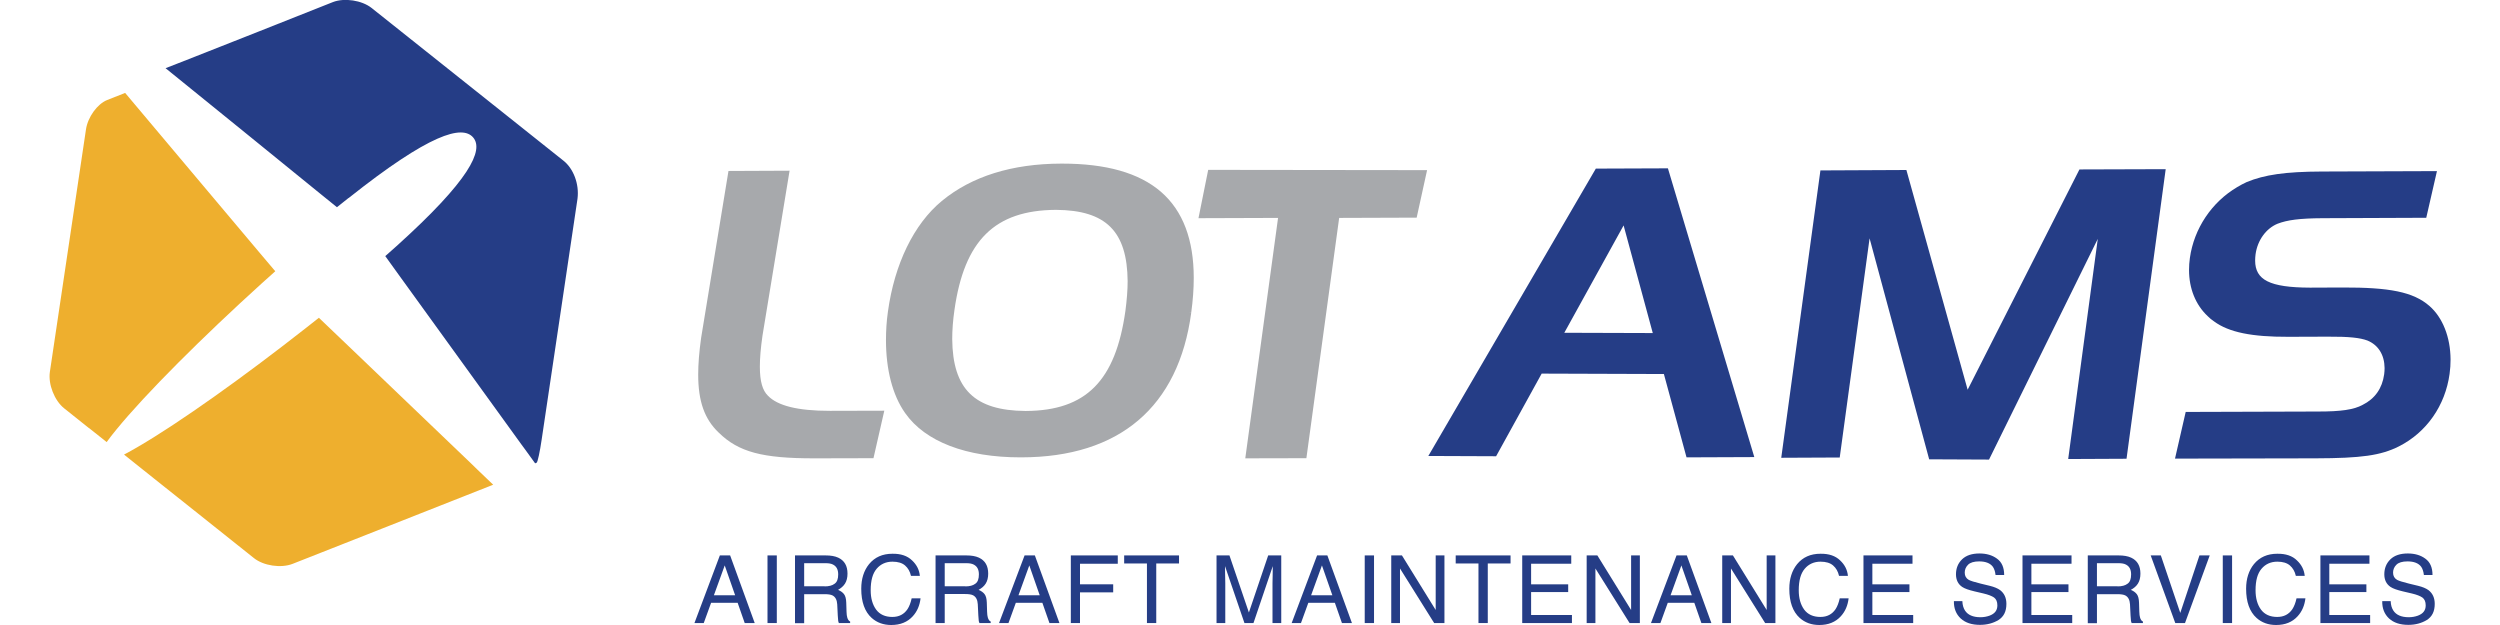 <?xml version="1.0" encoding="utf-8"?>
<!-- Generator: Adobe Illustrator 27.0.0, SVG Export Plug-In . SVG Version: 6.00 Build 0)  -->
<svg version="1.0" id="Warstwa_1" xmlns="http://www.w3.org/2000/svg" xmlns:xlink="http://www.w3.org/1999/xlink" x="0px" y="0px"
	 viewBox="0 0 180 45" style="enable-background:new 0 0 180 45;" xml:space="preserve">
<style type="text/css">
	.st0{fill:#EEAF2E;}
	.st1{fill:#A7A9AC;}
	.st2{fill:#253D86;}
</style>
<g>
	<g>
		<g>
			<path class="st0" d="M34.34,33.78C34.34,33.78,34.34,33.78,34.34,33.78l-0.41-0.4l-4.69-4.49l-3.79-3.63l-2.49-2.38
				c-0.34,0.27-0.68,0.54-1.03,0.81c-4.37,3.43-8.99,6.73-11.98,8.47c0,0,0,0,0,0c-0.36,0.21-0.71,0.41-1.02,0.57l2.18,1.74
				l3.13,2.49l4.04,3.22c0.7,0.56,1.95,0.74,2.78,0.42l6.47-2.55l7.98-3.15L34.34,33.78z"/>
			<path class="st0" d="M18.78,18.29C18.78,18.29,18.78,18.29,18.78,18.29l-4.36-5.18L18.78,18.29z M8.37,30.94
				c2.13-2.61,6.25-6.71,10.48-10.54c0.32-0.29,0.65-0.58,0.97-0.87l-1.05-1.24l-4.36-5.18l-2.91-3.45l2.91,3.45L9.01,6.69L7.72,7.2
				c0,0,0,0,0,0c-0.71,0.28-1.4,1.23-1.53,2.12l-1.3,8.73l-1.3,8.73c-0.13,0.89,0.33,2.06,1.03,2.62l0.89,0.71l0.89,0.71h0h0
				c0,0,0,0,0.01,0l1.27,1.01C7.87,31.56,8.11,31.26,8.37,30.94"/>
		</g>
		<g>
			<path class="st1" d="M83.59,13.81c-1.59-1.37-3.96-2.03-7.11-2.03c-0.03,0-0.05,0-0.08,0c-3.53,0.01-6.43,0.91-8.59,2.69
				c-2.02,1.67-3.41,4.55-3.88,7.97c-0.1,0.7-0.14,1.38-0.14,2.05c0,2.09,0.46,3.95,1.38,5.25c1.45,2.07,4.41,3.19,8.3,3.19h0.07
				c7.06-0.01,11.32-3.63,12.23-10.42l-0.18-0.03l0.18,0.02c0.12-0.88,0.18-1.71,0.18-2.49C85.95,17.27,85.18,15.19,83.59,13.81z
				 M81.03,22.38c-0.71,5.05-2.84,7.18-7.15,7.21c-0.01,0-0.03,0-0.05,0c-3.65-0.03-5.24-1.56-5.27-5.18c0-0.63,0.05-1.33,0.16-2.09
				c0.71-5.02,2.91-7.18,7.29-7.21c0.02,0,0.03,0,0.04,0c3.58,0.03,5.11,1.54,5.14,5.14C81.19,20.89,81.13,21.61,81.03,22.38z
				 M59.73,29.58c-2.31,0-3.75-0.37-4.44-1.09c-0.38-0.37-0.58-1.01-0.58-2.09c0-0.61,0.06-1.34,0.19-2.24l1.95-11.87l-4.4,0.02
				l-1.97,12.02c-0.14,1.01-0.21,1.88-0.21,2.64c0,1.93,0.46,3.21,1.47,4.17c1.44,1.42,3.18,1.86,6.86,1.86h0.2l4.09-0.01l0.78-3.42
				l-3.86,0.01C59.79,29.58,59.76,29.58,59.73,29.58z M86.99,12.23l-0.7,3.48l5.73-0.02L89.66,33l4.4-0.01l2.36-17.3l5.58-0.02
				l0.75-3.42L86.99,12.23z"/>
		</g>
		<g>
			<path class="st2" d="M38.65,33.31c-0.07,0.03-0.55-0.54-1.07-1.27l-4.44-6.14l5.39,7.46L38.65,33.31z M23,13.9l1.26,1.02
				c0.29-0.24,0.56-0.45,0.84-0.67 M25.1,14.26c5.83-4.63,8.18-5.29,8.97-4.36c0.77,0.91-0.24,3.06-5.52,7.82v0
				c-0.26,0.24-0.53,0.47-0.81,0.72l0.95,1.32c-0.21-0.29-0.32-0.64-0.34-0.99c0.02,0.36,0.14,0.71,0.34,0.99l4.44,6.14l4.44,6.14
				c0.52,0.73,1.01,1.3,1.07,1.27c0.07-0.03,0.23-0.77,0.36-1.66l1.3-8.73l1.28-8.61c0.14-1.08-0.31-2.19-1.01-2.74l-6.91-5.5
				l-6.91-5.5c-0.7-0.55-1.95-0.74-2.78-0.42L18.7,2.24l-5.27,2.08c0,0,0,0,0,0l-1.51,0.59l1.26,1.02l4.91,3.98l3.95,3.2l-3.95-3.2
				L23,13.9c0,0,0,0,0,0l0,0"/>
			<g>
				<g>
					<polygon class="st2" points="149.72,12.2 141.67,28.06 137.26,12.24 131.07,12.27 128.25,32.96 132.46,32.94 134.61,17.16 
						138.9,33.07 143.21,33.09 151.04,17.2 148.91,33.05 153.11,33.03 155.93,12.18 					"/>
					<path class="st2" d="M121.43,32.93l4.88-0.02l-6.22-20.79l-5.19,0.02l-12.06,20.69l4.88,0.02L111,26.9l8.8,0.03L121.43,32.93z
						 M112.63,23.96l4.27-7.73l2.1,7.75L112.63,23.96z"/>
					<path class="st2" d="M174.92,22.03c-1.17-1.02-2.89-1.34-6.26-1.33l-2.34,0.01c-2.92-0.01-3.94-0.56-3.95-1.94
						c0-0.15,0.01-0.3,0.03-0.46c0.14-1.02,0.76-1.86,1.58-2.2c0.7-0.27,1.58-0.39,3.26-0.4l7.45-0.03l0.77-3.36l-8.3,0.03
						c-2.61,0.01-4.12,0.23-5.4,0.76c-0.24,0.11-0.46,0.23-0.68,0.36c-1.83,1.08-3.11,2.97-3.41,5.11
						c-0.04,0.29-0.06,0.58-0.06,0.86c0,1.33,0.47,2.5,1.34,3.32c0.14,0.14,0.29,0.27,0.46,0.38c1.07,0.79,2.73,1.12,5.35,1.11
						l2.83-0.01c1.54-0.01,2.34,0.08,2.87,0.28c0.77,0.32,1.22,1.02,1.23,1.98c0,0.14-0.01,0.29-0.03,0.45
						c-0.14,1.02-0.67,1.76-1.55,2.2c-0.64,0.35-1.56,0.48-3.2,0.48l-9.54,0.03l-0.77,3.36L166.73,33c3.27-0.01,4.68-0.2,5.99-0.86
						c2-1.01,3.34-2.95,3.65-5.22c0.05-0.35,0.07-0.7,0.07-1.04C176.43,24.28,175.88,22.87,174.92,22.03"/>
				</g>
				<g>
					<path class="st2" d="M51.83,39.99h0.74l1.77,4.87h-0.72l-0.51-1.46H51.2l-0.53,1.46H50L51.83,39.99z M52.93,42.86l-0.75-2.15
						l-0.78,2.15H52.93z"/>
					<path class="st2" d="M55.26,39.99h0.67v4.87h-0.67V39.99z"/>
					<path class="st2" d="M57.24,39.99h2.21c0.36,0,0.66,0.05,0.9,0.16c0.45,0.21,0.67,0.59,0.67,1.15c0,0.29-0.06,0.53-0.18,0.72
						c-0.12,0.19-0.29,0.33-0.5,0.45c0.19,0.08,0.33,0.18,0.43,0.31c0.1,0.13,0.15,0.33,0.16,0.61l0.02,0.65
						c0.01,0.19,0.02,0.32,0.05,0.41c0.04,0.15,0.11,0.26,0.21,0.3v0.11h-0.81c-0.02-0.04-0.04-0.1-0.05-0.16
						c-0.01-0.07-0.02-0.19-0.03-0.38l-0.04-0.81c-0.02-0.32-0.13-0.53-0.34-0.64c-0.12-0.06-0.31-0.09-0.58-0.09H57.9v2.09h-0.66
						V39.99z M59.38,42.22c0.3,0,0.54-0.06,0.71-0.19c0.18-0.12,0.26-0.35,0.26-0.67c0-0.35-0.12-0.58-0.37-0.71
						c-0.13-0.07-0.31-0.1-0.52-0.1H57.9v1.66H59.38z"/>
					<path class="st2" d="M65.67,40.35c0.34,0.32,0.52,0.69,0.56,1.11h-0.64c-0.07-0.31-0.21-0.56-0.43-0.75
						c-0.21-0.18-0.51-0.27-0.9-0.27c-0.47,0-0.85,0.17-1.14,0.51c-0.29,0.34-0.43,0.85-0.43,1.55c0,0.57,0.13,1.03,0.39,1.39
						c0.26,0.35,0.65,0.53,1.17,0.53c0.48,0,0.84-0.19,1.09-0.56c0.13-0.2,0.23-0.46,0.3-0.78h0.64c-0.06,0.51-0.24,0.94-0.56,1.29
						c-0.38,0.42-0.9,0.63-1.55,0.63c-0.56,0-1.03-0.17-1.41-0.51c-0.5-0.45-0.75-1.15-0.75-2.1c0-0.72,0.19-1.31,0.56-1.77
						c0.41-0.5,0.97-0.75,1.68-0.75C64.86,39.86,65.33,40.02,65.67,40.35z"/>
					<path class="st2" d="M67.37,39.99h2.21c0.36,0,0.66,0.05,0.9,0.16c0.45,0.21,0.67,0.59,0.67,1.15c0,0.29-0.06,0.53-0.18,0.72
						c-0.12,0.19-0.29,0.33-0.51,0.45c0.19,0.08,0.33,0.18,0.43,0.31c0.1,0.13,0.15,0.33,0.16,0.61l0.02,0.65
						c0.01,0.19,0.02,0.32,0.05,0.41c0.04,0.15,0.11,0.26,0.21,0.3v0.11h-0.81c-0.02-0.04-0.04-0.1-0.05-0.16
						c-0.01-0.07-0.02-0.19-0.03-0.38L70.4,43.5c-0.02-0.32-0.13-0.53-0.34-0.64c-0.12-0.06-0.31-0.09-0.58-0.09h-1.46v2.09h-0.66
						V39.99z M69.51,42.22c0.3,0,0.54-0.06,0.71-0.19c0.18-0.12,0.26-0.35,0.26-0.67c0-0.35-0.12-0.58-0.37-0.71
						c-0.13-0.07-0.31-0.1-0.52-0.1h-1.57v1.66H69.51z"/>
					<path class="st2" d="M73.77,39.99h0.74l1.77,4.87h-0.72l-0.51-1.46h-1.91l-0.53,1.46h-0.68L73.77,39.99z M74.86,42.86
						l-0.75-2.15l-0.78,2.15H74.86z"/>
					<path class="st2" d="M77.1,39.99h3.38v0.6h-2.72v1.48h2.39v0.58h-2.39v2.21H77.1V39.99z"/>
					<path class="st2" d="M84.89,39.99v0.58h-1.64v4.29h-0.67v-4.29h-1.64v-0.58H84.89z"/>
					<path class="st2" d="M87.58,39.99h0.94l1.4,4.11l1.39-4.11h0.94v4.87h-0.63v-2.87c0-0.1,0-0.26,0.01-0.49
						c0-0.23,0.01-0.48,0.01-0.74l-1.39,4.1H89.6l-1.4-4.1v0.15c0,0.12,0,0.3,0.01,0.54c0.01,0.24,0.01,0.42,0.01,0.54v2.87h-0.63
						V39.99z"/>
					<path class="st2" d="M94.83,39.99h0.74l1.77,4.87h-0.72l-0.51-1.46H94.2l-0.53,1.46H93L94.83,39.99z M95.93,42.86l-0.75-2.15
						l-0.78,2.15H95.93z"/>
					<path class="st2" d="M98.26,39.99h0.67v4.87h-0.67V39.99z"/>
					<path class="st2" d="M100.16,39.99h0.78l2.43,3.93v-3.93h0.63v4.87h-0.74l-2.46-3.93v3.93h-0.63V39.99z"/>
					<path class="st2" d="M108.76,39.99v0.58h-1.64v4.29h-0.67v-4.29h-1.64v-0.58H108.76z"/>
					<path class="st2" d="M109.6,39.99h3.53v0.6h-2.89v1.48h2.67v0.56h-2.67v1.65h2.94v0.58h-3.58V39.99z"/>
					<path class="st2" d="M114.23,39.99h0.78l2.43,3.93v-3.93h0.63v4.87h-0.74l-2.46-3.93v3.93h-0.63V39.99z"/>
					<path class="st2" d="M120.71,39.99h0.74l1.77,4.87h-0.72l-0.51-1.46h-1.91l-0.53,1.46h-0.68L120.71,39.99z M121.81,42.86
						l-0.75-2.15l-0.78,2.15H121.81z"/>
					<path class="st2" d="M123.99,39.99h0.78l2.43,3.93v-3.93h0.63v4.87h-0.74l-2.46-3.93v3.93h-0.63V39.99z"/>
					<path class="st2" d="M132.49,40.35c0.34,0.32,0.52,0.69,0.56,1.11h-0.64c-0.07-0.31-0.21-0.56-0.43-0.75
						c-0.21-0.18-0.51-0.27-0.9-0.27c-0.47,0-0.85,0.17-1.14,0.51c-0.29,0.34-0.43,0.85-0.43,1.55c0,0.57,0.13,1.03,0.39,1.39
						c0.26,0.35,0.65,0.53,1.17,0.53c0.48,0,0.84-0.19,1.09-0.56c0.13-0.2,0.23-0.46,0.3-0.78h0.64c-0.06,0.51-0.24,0.94-0.56,1.29
						c-0.38,0.42-0.9,0.63-1.55,0.63c-0.56,0-1.03-0.17-1.41-0.51c-0.5-0.45-0.75-1.15-0.75-2.1c0-0.72,0.19-1.31,0.56-1.77
						c0.41-0.5,0.97-0.75,1.68-0.75C131.68,39.86,132.15,40.02,132.49,40.35z"/>
					<path class="st2" d="M134.17,39.99h3.53v0.6h-2.89v1.48h2.67v0.56h-2.67v1.65h2.94v0.58h-3.58V39.99z"/>
					<path class="st2" d="M141.29,43.29c0.01,0.28,0.08,0.5,0.19,0.67c0.21,0.32,0.58,0.48,1.11,0.48c0.24,0,0.45-0.04,0.65-0.11
						c0.38-0.14,0.57-0.38,0.57-0.74c0-0.27-0.08-0.45-0.24-0.57c-0.16-0.11-0.42-0.21-0.76-0.29l-0.64-0.15
						c-0.42-0.1-0.71-0.2-0.89-0.32c-0.3-0.2-0.45-0.51-0.45-0.91c0-0.44,0.15-0.8,0.44-1.08c0.29-0.28,0.71-0.42,1.25-0.42
						c0.5,0,0.92,0.12,1.26,0.37c0.35,0.25,0.52,0.64,0.52,1.18h-0.62c-0.03-0.26-0.1-0.46-0.2-0.6c-0.19-0.25-0.52-0.38-0.98-0.38
						c-0.37,0-0.64,0.08-0.8,0.24c-0.16,0.16-0.24,0.35-0.24,0.57c0,0.24,0.1,0.41,0.29,0.52c0.13,0.07,0.41,0.16,0.86,0.27
						l0.66,0.16c0.32,0.08,0.56,0.18,0.74,0.31c0.3,0.23,0.45,0.56,0.45,0.99c0,0.54-0.19,0.92-0.57,1.16
						c-0.38,0.23-0.83,0.35-1.33,0.35c-0.59,0-1.05-0.15-1.39-0.46c-0.33-0.31-0.5-0.72-0.49-1.25H141.29z"/>
					<path class="st2" d="M145.62,39.99h3.53v0.6h-2.89v1.48h2.67v0.56h-2.67v1.65h2.94v0.58h-3.58V39.99z"/>
					<path class="st2" d="M150.33,39.99h2.21c0.36,0,0.66,0.05,0.9,0.16c0.45,0.21,0.67,0.59,0.67,1.15c0,0.29-0.06,0.53-0.18,0.72
						c-0.12,0.19-0.29,0.33-0.51,0.45c0.19,0.08,0.33,0.18,0.43,0.31c0.1,0.13,0.15,0.33,0.16,0.61l0.02,0.65
						c0.01,0.19,0.02,0.32,0.05,0.41c0.04,0.15,0.11,0.26,0.21,0.3v0.11h-0.81c-0.02-0.04-0.04-0.1-0.05-0.16
						c-0.01-0.07-0.02-0.19-0.03-0.38l-0.04-0.81c-0.02-0.32-0.13-0.53-0.34-0.64c-0.12-0.06-0.31-0.09-0.58-0.09h-1.46v2.09h-0.66
						V39.99z M152.47,42.22c0.3,0,0.54-0.06,0.71-0.19c0.18-0.12,0.26-0.35,0.26-0.67c0-0.35-0.12-0.58-0.37-0.71
						c-0.13-0.07-0.31-0.1-0.52-0.1h-1.57v1.66H152.47z"/>
					<path class="st2" d="M155.58,39.99l1.4,4.14l1.38-4.14h0.74l-1.78,4.87h-0.7l-1.77-4.87H155.58z"/>
					<path class="st2" d="M160.04,39.99h0.67v4.87h-0.67V39.99z"/>
					<path class="st2" d="M165.38,40.35c0.34,0.32,0.52,0.69,0.56,1.11h-0.64c-0.07-0.31-0.21-0.56-0.43-0.75
						c-0.21-0.18-0.51-0.27-0.9-0.27c-0.47,0-0.85,0.17-1.14,0.51c-0.29,0.34-0.43,0.85-0.43,1.55c0,0.57,0.13,1.03,0.39,1.39
						c0.26,0.35,0.65,0.53,1.17,0.53c0.48,0,0.84-0.19,1.09-0.56c0.13-0.2,0.23-0.46,0.3-0.78h0.64c-0.06,0.51-0.24,0.94-0.56,1.29
						c-0.38,0.42-0.9,0.63-1.55,0.63c-0.56,0-1.03-0.17-1.41-0.51c-0.5-0.45-0.75-1.15-0.75-2.1c0-0.72,0.19-1.31,0.56-1.77
						c0.41-0.5,0.97-0.75,1.68-0.75C164.57,39.86,165.05,40.02,165.38,40.35z"/>
					<path class="st2" d="M167.07,39.99h3.53v0.6h-2.89v1.48h2.67v0.56h-2.67v1.65h2.94v0.58h-3.58V39.99z"/>
					<path class="st2" d="M172.13,43.29c0.01,0.28,0.08,0.5,0.19,0.67c0.21,0.32,0.58,0.48,1.11,0.48c0.24,0,0.45-0.04,0.65-0.11
						c0.38-0.14,0.57-0.38,0.57-0.74c0-0.27-0.08-0.45-0.24-0.57c-0.16-0.11-0.42-0.21-0.76-0.29l-0.64-0.15
						c-0.42-0.1-0.71-0.2-0.89-0.32c-0.3-0.2-0.45-0.51-0.45-0.91c0-0.44,0.15-0.8,0.44-1.08c0.29-0.28,0.71-0.42,1.25-0.42
						c0.5,0,0.92,0.12,1.26,0.37c0.35,0.25,0.52,0.64,0.52,1.18h-0.62c-0.03-0.26-0.1-0.46-0.2-0.6c-0.19-0.25-0.52-0.38-0.98-0.38
						c-0.37,0-0.64,0.08-0.8,0.24c-0.16,0.16-0.24,0.35-0.24,0.57c0,0.24,0.1,0.41,0.29,0.52c0.13,0.07,0.41,0.16,0.86,0.27
						l0.66,0.16c0.32,0.08,0.56,0.18,0.74,0.31c0.3,0.23,0.45,0.56,0.45,0.99c0,0.54-0.19,0.92-0.57,1.16
						c-0.38,0.23-0.83,0.35-1.33,0.35c-0.59,0-1.05-0.15-1.39-0.46c-0.33-0.31-0.5-0.72-0.49-1.25H172.13z"/>
				</g>
			</g>
		</g>
	</g>
</g>
</svg>
